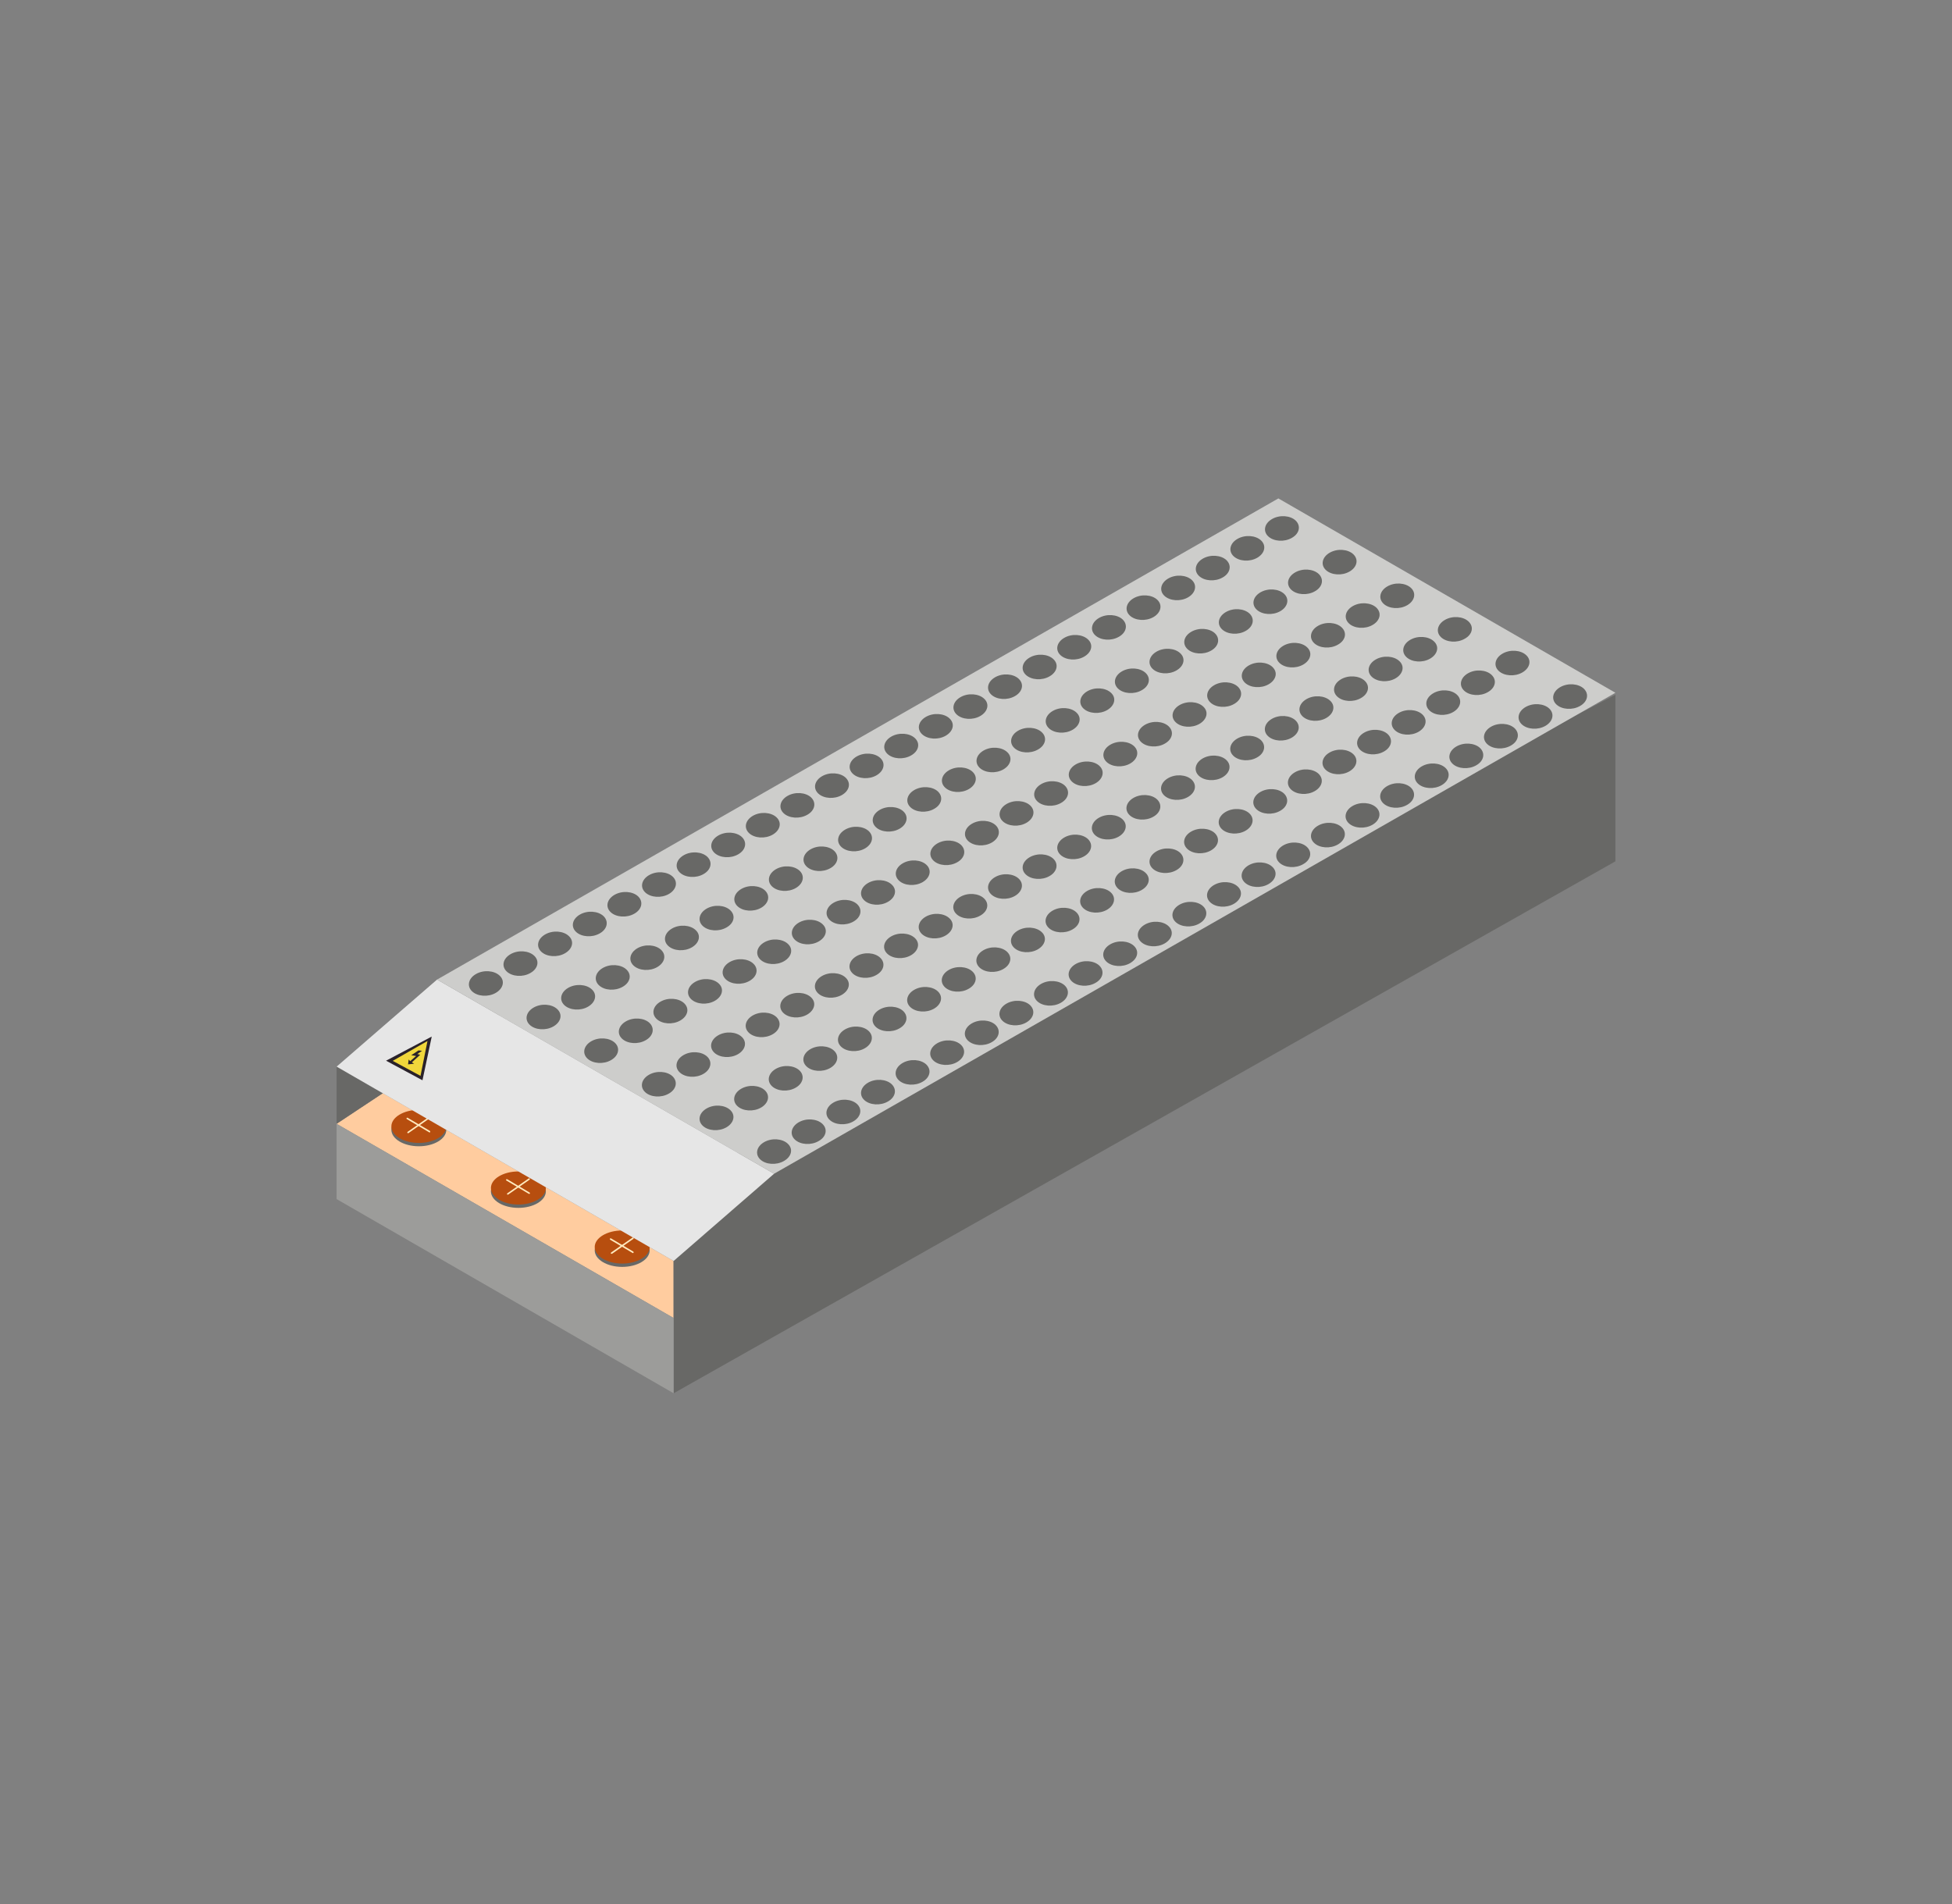 <?xml version="1.0" encoding="utf-8"?>
<!-- Generator: Adobe Illustrator 28.1.0, SVG Export Plug-In . SVG Version: 6.00 Build 0)  -->
<svg version="1.1" id="Layer_1" xmlns="http://www.w3.org/2000/svg" xmlns:xlink="http://www.w3.org/1999/xlink" x="0px" y="0px"
	 viewBox="0 0 1286.3 1255" style="enable-background:new 0 0 1286.3 1255;" xml:space="preserve">
<rect x="0" y="0" width="1286.3" height="1255" fill="#808080" stroke="none"/>
<style type="text/css">
	.st0{fill:#FFCC9F;}
	.st1{fill:#686866;}
	.st2{fill:#CDCDCB;}
	.st3{fill:#B74E0F;}
	.st4{fill:#FFEABF;}
	.st5{fill:#9C9C9A;}
	.st6{fill:#E6E6E6;}
	.st7{fill:#2A222A;}
	.st8{fill:#F1D73B;}
</style>
<g>
	<g>
		<polygon class="st0" points="221.8,740.7 252.2,720.5 443.9,831.1 443.9,868.7 		"/>
	</g>
	<g>
		<polygon class="st1" points="221.8,703 221.8,740.7 842.4,329.9 288,645.6 		"/>
	</g>
	<g>
		<polygon class="st1" points="1064.5,457.9 443.8,781.8 443.9,918.3 1064.5,567.7 		"/>
	</g>
	<g>
		<polygon class="st2" points="842.4,328.5 288,645.6 510.1,773.6 1064.5,456.6 		"/>
	</g>
	<g>
		<ellipse class="st1" cx="276" cy="744.6" rx="18.1" ry="10.9"/>
	</g>
	<g>
		<ellipse class="st3" cx="276" cy="742.4" rx="18.1" ry="10.9"/>
	</g>
	<g>
		<path class="st4" d="M268.9,746.9c-0.2,0-0.3-0.1-0.4-0.2c-0.2-0.2-0.1-0.5,0.1-0.7l14-9.8c0.2-0.2,0.5-0.1,0.7,0.1
			c0.2,0.2,0.1,0.5-0.1,0.7l-14,9.8C269.1,746.9,269,746.9,268.9,746.9z"/>
	</g>
	<g>
		<path class="st4" d="M283.1,746.4c-0.1,0-0.2,0-0.3-0.1l-14.7-8.7c-0.2-0.1-0.3-0.4-0.2-0.7c0.1-0.2,0.4-0.3,0.7-0.2l14.7,8.7
			c0.2,0.1,0.3,0.4,0.2,0.7C283.4,746.3,283.2,746.4,283.1,746.4z"/>
	</g>
	<g>
		<ellipse class="st1" cx="341.6" cy="785.2" rx="18.1" ry="10.9"/>
	</g>
	<g>
		<ellipse class="st3" cx="341.6" cy="783" rx="18.1" ry="10.9"/>
	</g>
	<g>
		<path class="st4" d="M334.6,787.4c-0.2,0-0.3-0.1-0.4-0.2c-0.2-0.2-0.1-0.5,0.1-0.7l14.1-9.8c0.2-0.2,0.5-0.1,0.7,0.1
			s0.1,0.5-0.1,0.7l-14.1,9.8C334.8,787.4,334.7,787.4,334.6,787.4z"/>
	</g>
	<g>
		<path class="st4" d="M348.7,786.9c-0.1,0-0.2,0-0.3-0.1l-14.7-8.7c-0.2-0.1-0.3-0.4-0.2-0.7c0.1-0.2,0.4-0.3,0.7-0.2L349,786
			c0.2,0.1,0.3,0.4,0.2,0.7C349.1,786.8,348.9,786.9,348.7,786.9z"/>
	</g>
	<g>
		<ellipse class="st1" cx="410" cy="824.1" rx="18.1" ry="10.9"/>
	</g>
	<g>
		<ellipse class="st3" cx="410" cy="821.9" rx="18.1" ry="10.9"/>
	</g>
	<g>
		<path class="st4" d="M403,826.4c-0.2,0-0.3-0.1-0.4-0.2c-0.2-0.2-0.1-0.5,0.1-0.7l14.1-9.8c0.2-0.2,0.5-0.1,0.7,0.1
			s0.1,0.5-0.1,0.7l-14,9.8C403.2,826.3,403.1,826.4,403,826.4z"/>
	</g>
	<g>
		<path class="st4" d="M417.1,825.9c-0.1,0-0.2,0-0.3-0.1l-14.7-8.7c-0.2-0.1-0.3-0.4-0.2-0.7c0.1-0.2,0.4-0.3,0.7-0.2l14.7,8.7
			c0.2,0.1,0.3,0.4,0.2,0.7C417.5,825.8,417.3,825.9,417.1,825.9z"/>
	</g>
	<g>
		<polygon class="st5" points="443.9,918.3 443.9,868.7 221.8,740.7 221.8,790.3 		"/>
	</g>
	<g>
		<g>
			<path class="st1" d="M851.3,354.5c-5,2.9-12,2.4-15.6-1c-3.6-3.4-2.5-8.5,2.5-11.4c5-2.9,12-2.4,15.6,1
				C857.4,346.6,856.3,351.7,851.3,354.5z"/>
			<path class="st1" d="M828.5,367.6c-5,2.9-12,2.4-15.6-1c-3.6-3.4-2.5-8.5,2.5-11.4c5-2.9,12-2.4,15.6,1
				C834.6,359.6,833.5,364.7,828.5,367.6z"/>
			<path class="st1" d="M805.7,380.6c-5,2.9-12,2.4-15.6-1c-3.6-3.4-2.5-8.5,2.5-11.4c5-2.9,12-2.4,15.6,1
				C811.8,372.7,810.7,377.8,805.7,380.6z"/>
			<path class="st1" d="M782.9,393.7c-5,2.9-12,2.4-15.6-1c-3.6-3.4-2.5-8.5,2.5-11.4c5-2.9,12-2.4,15.6,1
				C789,385.7,787.9,390.8,782.9,393.7z"/>
			<path class="st1" d="M760.1,406.7c-5,2.9-12,2.4-15.6-1c-3.6-3.4-2.5-8.5,2.5-11.4c5-2.9,12-2.4,15.6,1
				C766.2,398.7,765.1,403.8,760.1,406.7z"/>
			<path class="st1" d="M737.3,419.7c-5,2.9-12,2.4-15.6-1c-3.6-3.4-2.5-8.5,2.5-11.4c5-2.9,12-2.4,15.6,1
				C743.4,411.8,742.3,416.9,737.3,419.7z"/>
			<path class="st1" d="M714.4,432.8c-5,2.9-12,2.4-15.6-1c-3.6-3.4-2.5-8.5,2.5-11.4c5-2.9,12-2.4,15.6,1
				C720.6,424.8,719.5,429.9,714.4,432.8z"/>
			<path class="st1" d="M691.6,445.8c-5,2.9-12,2.4-15.6-1c-3.6-3.4-2.5-8.5,2.5-11.4c5-2.9,12-2.4,15.6,1
				C697.8,437.8,696.7,442.9,691.6,445.8z"/>
			<path class="st1" d="M668.8,458.8c-5,2.9-12,2.4-15.6-1c-3.6-3.4-2.5-8.5,2.5-11.4c5-2.9,12-2.4,15.6,1
				C675,450.9,673.8,456,668.8,458.8z"/>
			<path class="st1" d="M646,471.9c-5,2.9-12,2.4-15.6-1c-3.6-3.4-2.5-8.5,2.5-11.4c5-2.9,12-2.4,15.6,1
				C652.2,463.9,651,469,646,471.9z"/>
			<path class="st1" d="M623.2,484.9c-5,2.9-12,2.4-15.6-1c-3.6-3.4-2.5-8.5,2.5-11.4c5-2.9,12-2.4,15.6,1
				C629.4,477,628.2,482,623.2,484.9z"/>
			<path class="st1" d="M600.4,497.9c-5,2.9-12,2.4-15.6-1c-3.6-3.4-2.5-8.5,2.5-11.4c5-2.9,12-2.4,15.6,1
				C606.6,490,605.4,495.1,600.4,497.9z"/>
			<path class="st1" d="M577.6,511c-5,2.9-12,2.4-15.6-1c-3.6-3.4-2.5-8.5,2.5-11.4c5-2.9,12-2.4,15.6,1
				C583.7,503,582.6,508.1,577.6,511z"/>
			<path class="st1" d="M554.8,524c-5,2.9-12,2.4-15.6-1c-3.6-3.4-2.5-8.5,2.5-11.4c5-2.9,12-2.4,15.6,1
				C560.9,516.1,559.8,521.1,554.8,524z"/>
			<path class="st1" d="M532,537c-5,2.9-12,2.4-15.6-1c-3.6-3.4-2.5-8.5,2.5-11.4c5-2.9,12-2.4,15.6,1
				C538.1,529.1,537,534.2,532,537z"/>
			<path class="st1" d="M509.2,550.1c-5,2.9-12,2.4-15.6-1c-3.6-3.4-2.5-8.5,2.5-11.4c5-2.9,12-2.4,15.6,1
				C515.3,542.1,514.2,547.2,509.2,550.1z"/>
			<path class="st1" d="M486.4,563.1c-5,2.9-12,2.4-15.6-1c-3.6-3.4-2.5-8.5,2.5-11.4c5-2.9,12-2.4,15.6,1
				C492.5,555.2,491.4,560.3,486.4,563.1z"/>
			<path class="st1" d="M463.6,576.1c-5,2.9-12,2.4-15.6-1c-3.6-3.4-2.5-8.5,2.5-11.4c5-2.9,12-2.4,15.6,1
				C469.7,568.2,468.6,573.3,463.6,576.1z"/>
			<path class="st1" d="M440.8,589.2c-5,2.9-12,2.4-15.6-1c-3.6-3.4-2.5-8.5,2.5-11.4c5-2.9,12-2.4,15.6,1
				C446.9,581.2,445.8,586.3,440.8,589.2z"/>
			<path class="st1" d="M418,602.2c-5,2.9-12,2.4-15.6-1c-3.6-3.4-2.5-8.5,2.5-11.4c5-2.9,12-2.4,15.6,1
				C424.1,594.3,423,599.4,418,602.2z"/>
			<path class="st1" d="M395.2,615.2c-5,2.9-12,2.4-15.6-1c-3.6-3.4-2.5-8.5,2.5-11.4c5-2.9,12-2.4,15.6,1
				C401.3,607.3,400.2,612.4,395.2,615.2z"/>
			<path class="st1" d="M372.3,628.3c-5,2.9-12,2.4-15.6-1c-3.6-3.4-2.5-8.5,2.5-11.4c5-2.9,12-2.4,15.6,1
				C378.5,620.3,377.4,625.4,372.3,628.3z"/>
			<path class="st1" d="M349.5,641.3c-5,2.9-12,2.4-15.6-1c-3.6-3.4-2.5-8.5,2.5-11.4c5-2.9,12-2.4,15.6,1
				C355.7,633.4,354.5,638.5,349.5,641.3z"/>
			<path class="st1" d="M326.7,654.4c-5,2.9-12,2.4-15.6-1c-3.6-3.4-2.5-8.5,2.5-11.4c5-2.9,12-2.4,15.6,1
				C332.9,646.4,331.7,651.5,326.7,654.4z"/>
		</g>
		<g>
			<path class="st1" d="M889.3,376.7c-5,2.9-12,2.4-15.6-1c-3.6-3.4-2.5-8.5,2.5-11.4c5-2.9,12-2.4,15.6,1
				C895.4,368.8,894.3,373.8,889.3,376.7z"/>
			<path class="st1" d="M866.5,389.7c-5,2.9-12,2.4-15.6-1c-3.6-3.4-2.5-8.5,2.5-11.4c5-2.9,12-2.4,15.6,1
				C872.6,381.8,871.5,386.9,866.5,389.7z"/>
			<path class="st1" d="M843.7,402.8c-5,2.9-12,2.4-15.6-1c-3.6-3.4-2.5-8.5,2.5-11.4c5-2.9,12-2.4,15.6,1
				C849.8,394.8,848.7,399.9,843.7,402.8z"/>
			<path class="st1" d="M820.9,415.8c-5,2.9-12,2.4-15.6-1c-3.6-3.4-2.5-8.5,2.5-11.4c5-2.9,12-2.4,15.6,1
				C827,407.9,825.9,413,820.9,415.8z"/>
			<path class="st1" d="M798.1,428.8c-5,2.9-12,2.4-15.6-1c-3.6-3.4-2.5-8.5,2.5-11.4c5-2.9,12-2.4,15.6,1
				C804.2,420.9,803.1,426,798.1,428.8z"/>
			<path class="st1" d="M775.2,441.9c-5,2.9-12,2.4-15.6-1c-3.6-3.4-2.5-8.5,2.5-11.4c5-2.9,12-2.4,15.6,1
				C781.4,433.9,780.3,439,775.2,441.9z"/>
			<path class="st1" d="M752.4,454.9c-5,2.9-12,2.4-15.6-1c-3.6-3.4-2.5-8.5,2.5-11.4c5-2.9,12-2.4,15.6,1
				C758.6,447,757.4,452.1,752.4,454.9z"/>
			<path class="st1" d="M729.6,468c-5,2.9-12,2.4-15.6-1c-3.6-3.4-2.5-8.5,2.5-11.4c5-2.9,12-2.4,15.6,1
				C735.8,460,734.6,465.1,729.6,468z"/>
			<path class="st1" d="M706.8,481c-5,2.9-12,2.4-15.6-1c-3.6-3.4-2.5-8.5,2.5-11.4c5-2.9,12-2.4,15.6,1
				C713,473,711.8,478.1,706.8,481z"/>
			<path class="st1" d="M684,494c-5,2.9-12,2.4-15.6-1c-3.6-3.4-2.5-8.5,2.5-11.4c5-2.9,12-2.4,15.6,1
				C690.2,486.1,689,491.2,684,494z"/>
			<path class="st1" d="M661.2,507.1c-5,2.9-12,2.4-15.6-1c-3.6-3.4-2.5-8.5,2.5-11.4c5-2.9,12-2.4,15.6,1
				C667.4,499.1,666.2,504.2,661.2,507.1z"/>
			<path class="st1" d="M638.4,520.1c-5,2.9-12,2.4-15.6-1c-3.6-3.4-2.5-8.5,2.5-11.4c5-2.9,12-2.4,15.6,1
				C644.5,512.1,643.4,517.2,638.4,520.1z"/>
			<path class="st1" d="M615.6,533.1c-5,2.9-12,2.4-15.6-1c-3.6-3.4-2.5-8.5,2.5-11.4c5-2.9,12-2.4,15.6,1
				C621.7,525.2,620.6,530.3,615.6,533.1z"/>
			<path class="st1" d="M592.8,546.2c-5,2.9-12,2.4-15.6-1c-3.6-3.4-2.5-8.5,2.5-11.4c5-2.9,12-2.4,15.6,1
				C598.9,538.2,597.8,543.3,592.8,546.2z"/>
			<path class="st1" d="M570,559.2c-5,2.9-12,2.4-15.6-1c-3.6-3.4-2.5-8.5,2.5-11.4c5-2.9,12-2.4,15.6,1
				C576.1,551.3,575,556.3,570,559.2z"/>
			<path class="st1" d="M547.2,572.2c-5,2.9-12,2.4-15.6-1c-3.6-3.4-2.5-8.5,2.5-11.4c5-2.9,12-2.4,15.6,1
				C553.3,564.3,552.2,569.4,547.2,572.2z"/>
			<path class="st1" d="M524.4,585.3c-5,2.9-12,2.4-15.6-1c-3.6-3.4-2.5-8.5,2.5-11.4c5-2.9,12-2.4,15.6,1
				C530.5,577.3,529.4,582.4,524.4,585.3z"/>
			<path class="st1" d="M501.6,598.3c-5,2.9-12,2.4-15.6-1c-3.6-3.4-2.5-8.5,2.5-11.4c5-2.9,12-2.4,15.6,1
				C507.7,590.4,506.6,595.4,501.6,598.3z"/>
			<path class="st1" d="M478.7,611.3c-5,2.9-12,2.4-15.6-1c-3.6-3.4-2.5-8.5,2.5-11.4c5-2.9,12-2.4,15.6,1
				C484.9,603.4,483.8,608.5,478.7,611.3z"/>
			<path class="st1" d="M455.9,624.4c-5,2.9-12,2.4-15.6-1s-2.5-8.5,2.5-11.4c5-2.9,12-2.4,15.6,1
				C462.1,616.4,460.9,621.5,455.9,624.4z"/>
			<path class="st1" d="M433.1,637.4c-5,2.9-12,2.4-15.6-1c-3.6-3.4-2.5-8.5,2.5-11.4c5-2.9,12-2.4,15.6,1
				C439.3,629.5,438.1,634.5,433.1,637.4z"/>
			<path class="st1" d="M410.3,650.4c-5,2.9-12,2.4-15.6-1c-3.6-3.4-2.5-8.5,2.5-11.4c5-2.9,12-2.4,15.6,1
				C416.5,642.5,415.3,647.6,410.3,650.4z"/>
			<path class="st1" d="M387.5,663.5c-5,2.9-12,2.4-15.6-1c-3.6-3.4-2.5-8.5,2.5-11.4c5-2.9,12-2.4,15.6,1
				C393.7,655.5,392.5,660.6,387.5,663.5z"/>
			<path class="st1" d="M364.7,676.5c-5,2.9-12,2.4-15.6-1c-3.6-3.4-2.5-8.5,2.5-11.4c5-2.9,12-2.4,15.6,1
				C370.9,668.6,369.7,673.6,364.7,676.5z"/>
		</g>
		<g>
			<path class="st1" d="M927.3,398.9c-5,2.9-12,2.4-15.6-1c-3.6-3.4-2.5-8.5,2.5-11.4c5-2.9,12-2.4,15.6,1
				C933.4,390.9,932.3,396,927.3,398.9z"/>
			<path class="st1" d="M904.5,411.9c-5,2.9-12,2.4-15.6-1c-3.6-3.4-2.5-8.5,2.5-11.4c5-2.9,12-2.4,15.6,1
				C910.6,404,909.5,409,904.5,411.9z"/>
			<path class="st1" d="M881.6,424.9c-5,2.9-12,2.4-15.6-1c-3.6-3.4-2.5-8.5,2.5-11.4c5-2.9,12-2.4,15.6,1
				C887.8,417,886.7,422.1,881.6,424.9z"/>
			<path class="st1" d="M858.8,438c-5,2.9-12,2.4-15.6-1c-3.6-3.4-2.5-8.5,2.5-11.4c5-2.9,12-2.4,15.6,1
				C865,430,863.8,435.1,858.8,438z"/>
			<path class="st1" d="M836,451c-5,2.9-12,2.4-15.6-1c-3.6-3.4-2.5-8.5,2.5-11.4c5-2.9,12-2.4,15.6,1
				C842.2,443.1,841,448.1,836,451z"/>
			<path class="st1" d="M813.2,464c-5,2.9-12,2.4-15.6-1c-3.6-3.4-2.5-8.5,2.5-11.4c5-2.9,12-2.4,15.6,1
				C819.4,456.1,818.2,461.2,813.2,464z"/>
			<path class="st1" d="M790.4,477.1c-5,2.9-12,2.4-15.6-1c-3.6-3.4-2.5-8.5,2.5-11.4c5-2.9,12-2.4,15.6,1
				C796.6,469.1,795.4,474.2,790.4,477.1z"/>
			<path class="st1" d="M767.6,490.1c-5,2.9-12,2.4-15.6-1c-3.6-3.4-2.5-8.5,2.5-11.4c5-2.9,12-2.4,15.6,1
				C773.8,482.2,772.6,487.3,767.6,490.1z"/>
			<path class="st1" d="M744.8,503.2c-5,2.9-12,2.4-15.6-1c-3.6-3.4-2.5-8.5,2.5-11.4c5-2.9,12-2.4,15.6,1
				C750.9,495.2,749.8,500.3,744.8,503.2z"/>
			<path class="st1" d="M722,516.2c-5,2.9-12,2.4-15.6-1c-3.6-3.4-2.5-8.5,2.5-11.4c5-2.9,12-2.4,15.6,1
				C728.1,508.2,727,513.3,722,516.2z"/>
			<path class="st1" d="M699.2,529.2c-5,2.9-12,2.4-15.6-1c-3.6-3.4-2.5-8.5,2.5-11.4c5-2.9,12-2.4,15.6,1
				C705.3,521.3,704.2,526.4,699.2,529.2z"/>
			<path class="st1" d="M676.4,542.3c-5,2.9-12,2.4-15.6-1c-3.6-3.4-2.5-8.5,2.5-11.4c5-2.9,12-2.4,15.6,1
				C682.5,534.3,681.4,539.4,676.4,542.3z"/>
			<path class="st1" d="M653.6,555.3c-5,2.9-12,2.4-15.6-1c-3.6-3.4-2.5-8.5,2.5-11.4c5-2.9,12-2.4,15.6,1
				C659.7,547.3,658.6,552.4,653.6,555.3z"/>
			<path class="st1" d="M630.8,568.3c-5,2.9-12,2.4-15.6-1s-2.5-8.5,2.5-11.4c5-2.9,12-2.4,15.6,1
				C636.9,560.4,635.8,565.5,630.8,568.3z"/>
			<path class="st1" d="M608,581.4c-5,2.9-12,2.4-15.6-1c-3.6-3.4-2.5-8.5,2.5-11.4c5-2.9,12-2.4,15.6,1
				C614.1,573.4,613,578.5,608,581.4z"/>
			<path class="st1" d="M585.1,594.4c-5,2.9-12,2.4-15.6-1c-3.6-3.4-2.5-8.5,2.5-11.4c5-2.9,12-2.4,15.6,1
				C591.3,586.4,590.2,591.5,585.1,594.4z"/>
			<path class="st1" d="M562.4,607.4c-5,2.9-12,2.4-15.6-1c-3.6-3.4-2.5-8.5,2.5-11.4c5-2.9,12-2.4,15.6,1
				C568.5,599.5,567.4,604.6,562.4,607.4z"/>
			<path class="st1" d="M539.5,620.5c-5,2.9-12,2.4-15.6-1c-3.6-3.4-2.5-8.5,2.5-11.4c5-2.9,12-2.4,15.6,1
				C545.7,612.5,544.6,617.6,539.5,620.5z"/>
			<path class="st1" d="M516.7,633.5c-5,2.9-12,2.4-15.6-1c-3.6-3.4-2.5-8.5,2.5-11.4c5-2.9,12-2.4,15.6,1
				C522.9,625.5,521.7,630.6,516.7,633.5z"/>
			<path class="st1" d="M493.9,646.5c-5,2.9-12,2.4-15.6-1c-3.6-3.4-2.5-8.5,2.5-11.4c5-2.9,12-2.4,15.6,1
				C500.1,638.6,498.9,643.7,493.9,646.5z"/>
			<path class="st1" d="M471.1,659.6c-5,2.9-12,2.4-15.6-1c-3.6-3.4-2.5-8.5,2.5-11.4c5-2.9,12-2.4,15.6,1
				C477.3,651.6,476.1,656.7,471.1,659.6z"/>
			<path class="st1" d="M448.3,672.6c-5,2.9-12,2.4-15.6-1c-3.6-3.4-2.5-8.5,2.5-11.4c5-2.9,12-2.4,15.6,1
				C454.5,664.7,453.3,669.7,448.3,672.6z"/>
			<path class="st1" d="M425.5,685.6c-5,2.9-12,2.4-15.6-1c-3.6-3.4-2.5-8.5,2.5-11.4c5-2.9,12-2.4,15.6,1
				C431.6,677.7,430.5,682.8,425.5,685.6z"/>
			<path class="st1" d="M402.7,698.7c-5,2.9-12,2.4-15.6-1c-3.6-3.4-2.5-8.5,2.5-11.4c5-2.9,12-2.4,15.6,1
				C408.8,690.7,407.7,695.8,402.7,698.7z"/>
		</g>
		<g>
			<path class="st1" d="M965.2,421c-5,2.9-12,2.4-15.6-1c-3.6-3.4-2.5-8.5,2.5-11.4c5-2.9,12-2.4,15.6,1
				C971.4,413.1,970.3,418.2,965.2,421z"/>
			<path class="st1" d="M942.4,434.1c-5,2.9-12,2.4-15.6-1c-3.6-3.4-2.5-8.5,2.5-11.4c5-2.9,12-2.4,15.6,1
				C948.6,426.1,947.4,431.2,942.4,434.1z"/>
			<path class="st1" d="M919.6,447.1c-5,2.9-12,2.4-15.6-1c-3.6-3.4-2.5-8.5,2.5-11.4c5-2.9,12-2.4,15.6,1
				C925.8,439.1,924.6,444.2,919.6,447.1z"/>
			<path class="st1" d="M896.8,460.1c-5,2.9-12,2.4-15.6-1c-3.6-3.4-2.5-8.5,2.5-11.4c5-2.9,12-2.4,15.6,1
				C903,452.2,901.8,457.3,896.8,460.1z"/>
			<path class="st1" d="M874,473.2c-5,2.9-12,2.4-15.6-1c-3.6-3.4-2.5-8.5,2.5-11.4c5-2.9,12-2.4,15.6,1
				C880.2,465.2,879,470.3,874,473.2z"/>
			<path class="st1" d="M851.2,486.2c-5,2.9-12,2.4-15.6-1c-3.6-3.4-2.5-8.5,2.5-11.4c5-2.9,12-2.4,15.6,1
				C857.3,478.3,856.2,483.3,851.2,486.2z"/>
			<path class="st1" d="M828.4,499.2c-5,2.9-12,2.4-15.6-1c-3.6-3.4-2.5-8.5,2.5-11.4c5-2.9,12-2.4,15.6,1
				C834.5,491.3,833.4,496.4,828.4,499.2z"/>
			<path class="st1" d="M805.6,512.3c-5,2.9-12,2.4-15.6-1c-3.6-3.4-2.5-8.5,2.5-11.4c5-2.9,12-2.4,15.6,1
				C811.7,504.3,810.6,509.4,805.6,512.3z"/>
			<path class="st1" d="M782.8,525.3c-5,2.9-12,2.4-15.6-1c-3.6-3.4-2.5-8.5,2.5-11.4c5-2.9,12-2.4,15.6,1
				C788.9,517.4,787.8,522.4,782.8,525.3z"/>
			<path class="st1" d="M760,538.3c-5,2.9-12,2.4-15.6-1c-3.6-3.4-2.5-8.5,2.5-11.4c5-2.9,12-2.4,15.6,1
				C766.1,530.4,765,535.5,760,538.3z"/>
			<path class="st1" d="M737.2,551.4c-5,2.9-12,2.4-15.6-1c-3.6-3.4-2.5-8.5,2.5-11.4c5-2.9,12-2.4,15.6,1
				C743.3,543.4,742.2,548.5,737.2,551.4z"/>
			<path class="st1" d="M714.4,564.4c-5,2.9-12,2.4-15.6-1c-3.6-3.4-2.5-8.5,2.5-11.4c5-2.9,12-2.4,15.6,1
				C720.5,556.5,719.4,561.5,714.4,564.4z"/>
			<path class="st1" d="M691.6,577.4c-5,2.9-12,2.4-15.6-1c-3.6-3.4-2.5-8.5,2.5-11.4s12-2.4,15.6,1S696.6,574.6,691.6,577.4z"/>
			<path class="st1" d="M668.8,590.5c-5,2.9-12,2.4-15.6-1c-3.6-3.4-2.5-8.5,2.5-11.4c5-2.9,12-2.4,15.6,1
				C674.9,582.5,673.8,587.6,668.8,590.5z"/>
			<path class="st1" d="M645.9,603.5c-5,2.9-12,2.4-15.6-1c-3.6-3.4-2.5-8.5,2.5-11.4c5-2.9,12-2.4,15.6,1
				C652.1,595.6,651,600.7,645.9,603.5z"/>
			<path class="st1" d="M623.1,616.6c-5,2.9-12,2.4-15.6-1c-3.6-3.4-2.5-8.5,2.5-11.4c5-2.9,12-2.4,15.6,1
				C629.3,608.6,628.1,613.7,623.1,616.6z"/>
			<path class="st1" d="M600.3,629.6c-5,2.9-12,2.4-15.6-1c-3.6-3.4-2.5-8.5,2.5-11.4c5-2.9,12-2.4,15.6,1
				C606.5,621.6,605.3,626.7,600.3,629.6z"/>
			<path class="st1" d="M577.5,642.6c-5,2.9-12,2.4-15.6-1c-3.6-3.4-2.5-8.5,2.5-11.4c5-2.9,12-2.4,15.6,1
				C583.7,634.7,582.5,639.8,577.5,642.6z"/>
			<path class="st1" d="M554.7,655.7c-5,2.9-12,2.4-15.6-1c-3.6-3.4-2.5-8.5,2.5-11.4c5-2.9,12-2.4,15.6,1
				C560.9,647.7,559.7,652.8,554.7,655.7z"/>
			<path class="st1" d="M531.9,668.7c-5,2.9-12,2.4-15.6-1c-3.6-3.4-2.5-8.5,2.5-11.4c5-2.9,12-2.4,15.6,1
				C538.1,660.7,536.9,665.8,531.9,668.7z"/>
			<path class="st1" d="M509.1,681.7c-5,2.9-12,2.4-15.6-1c-3.6-3.4-2.5-8.5,2.5-11.4c5-2.9,12-2.4,15.6,1
				C515.2,673.8,514.1,678.9,509.1,681.7z"/>
			<path class="st1" d="M486.3,694.8c-5,2.9-12,2.4-15.6-1c-3.6-3.4-2.5-8.5,2.5-11.4c5-2.9,12-2.4,15.6,1
				C492.4,686.8,491.3,691.9,486.3,694.8z"/>
			<path class="st1" d="M463.5,707.8c-5,2.9-12,2.4-15.6-1c-3.6-3.4-2.5-8.5,2.5-11.4c5-2.9,12-2.4,15.6,1S468.5,704.9,463.5,707.8z
				"/>
			<path class="st1" d="M440.7,720.8c-5,2.9-12,2.4-15.6-1c-3.6-3.4-2.5-8.5,2.5-11.4c5-2.9,12-2.4,15.6,1
				C446.8,712.9,445.7,718,440.7,720.8z"/>
		</g>
		<g>
			<path class="st1" d="M1003.2,443.2c-5,2.9-12,2.4-15.6-1c-3.6-3.4-2.5-8.5,2.5-11.4c5-2.9,12-2.4,15.6,1
				C1009.4,435.2,1008.2,440.3,1003.2,443.2z"/>
			<path class="st1" d="M980.4,456.2c-5,2.9-12,2.4-15.6-1c-3.6-3.4-2.5-8.5,2.5-11.4c5-2.9,12-2.4,15.6,1
				C986.6,448.3,985.4,453.4,980.4,456.2z"/>
			<path class="st1" d="M957.6,469.3c-5,2.9-12,2.4-15.6-1c-3.6-3.4-2.5-8.5,2.5-11.4c5-2.9,12-2.4,15.6,1
				C963.7,461.3,962.6,466.4,957.6,469.3z"/>
			<path class="st1" d="M934.8,482.3c-5,2.9-12,2.4-15.6-1c-3.6-3.4-2.5-8.5,2.5-11.4c5-2.9,12-2.4,15.6,1
				C940.9,474.3,939.8,479.4,934.8,482.3z"/>
			<path class="st1" d="M912,495.3c-5,2.9-12,2.4-15.6-1c-3.6-3.4-2.5-8.5,2.5-11.4c5-2.9,12-2.4,15.6,1
				C918.1,487.4,917,492.5,912,495.3z"/>
			<path class="st1" d="M889.2,508.4c-5,2.9-12,2.4-15.6-1c-3.6-3.4-2.5-8.5,2.5-11.4c5-2.9,12-2.4,15.6,1
				C895.3,500.4,894.2,505.5,889.2,508.4z"/>
			<path class="st1" d="M866.4,521.4c-5,2.9-12,2.4-15.6-1c-3.6-3.4-2.5-8.5,2.5-11.4c5-2.9,12-2.4,15.6,1
				C872.5,513.5,871.4,518.5,866.4,521.4z"/>
			<path class="st1" d="M843.6,534.4c-5,2.9-12,2.4-15.6-1c-3.6-3.4-2.5-8.5,2.5-11.4c5-2.9,12-2.4,15.6,1
				C849.7,526.5,848.6,531.6,843.6,534.4z"/>
			<path class="st1" d="M820.8,547.5c-5,2.9-12,2.4-15.6-1c-3.6-3.4-2.5-8.5,2.5-11.4c5-2.9,12-2.4,15.6,1
				C826.9,539.5,825.8,544.6,820.8,547.5z"/>
			<path class="st1" d="M798,560.5c-5,2.9-12,2.4-15.6-1c-3.6-3.4-2.5-8.5,2.5-11.4c5-2.9,12-2.4,15.6,1
				C804.1,552.6,803,557.6,798,560.5z"/>
			<path class="st1" d="M775.2,573.5c-5,2.9-12,2.4-15.6-1c-3.6-3.4-2.5-8.5,2.5-11.4c5-2.9,12-2.4,15.6,1
				C781.3,565.6,780.2,570.7,775.2,573.5z"/>
			<path class="st1" d="M752.3,586.6c-5,2.9-12,2.4-15.6-1c-3.6-3.4-2.5-8.5,2.5-11.4s12-2.4,15.6,1
				C758.5,578.6,757.4,583.7,752.3,586.6z"/>
			<path class="st1" d="M729.5,599.6c-5,2.9-12,2.4-15.6-1c-3.6-3.4-2.5-8.5,2.5-11.4s12-2.4,15.6,1S734.5,596.7,729.5,599.6z"/>
			<path class="st1" d="M706.7,612.6c-5,2.9-12,2.4-15.6-1c-3.6-3.4-2.5-8.5,2.5-11.4c5-2.9,12-2.4,15.6,1
				C712.9,604.7,711.7,609.8,706.7,612.6z"/>
			<path class="st1" d="M683.9,625.7c-5,2.9-12,2.4-15.6-1c-3.6-3.4-2.5-8.5,2.5-11.4c5-2.9,12-2.4,15.6,1
				C690.1,617.7,688.9,622.8,683.9,625.7z"/>
			<path class="st1" d="M661.1,638.7c-5,2.9-12,2.4-15.6-1c-3.6-3.4-2.5-8.5,2.5-11.4c5-2.9,12-2.4,15.6,1
				C667.3,630.8,666.1,635.9,661.1,638.7z"/>
			<path class="st1" d="M638.3,651.7c-5,2.9-12,2.4-15.6-1s-2.5-8.5,2.5-11.4c5-2.9,12-2.4,15.6,1
				C644.5,643.8,643.3,648.9,638.3,651.7z"/>
			<path class="st1" d="M615.5,664.8c-5,2.9-12,2.4-15.6-1c-3.6-3.4-2.5-8.5,2.5-11.4c5-2.9,12-2.4,15.6,1
				C621.6,656.8,620.5,661.9,615.5,664.8z"/>
			<path class="st1" d="M592.7,677.8c-5,2.9-12,2.4-15.6-1c-3.6-3.4-2.5-8.5,2.5-11.4c5-2.9,12-2.4,15.6,1
				C598.8,669.9,597.7,675,592.7,677.8z"/>
			<path class="st1" d="M569.9,690.9c-5,2.9-12,2.4-15.6-1c-3.6-3.4-2.5-8.5,2.5-11.4c5-2.9,12-2.4,15.6,1
				C576,682.9,574.9,688,569.9,690.9z"/>
			<path class="st1" d="M547.1,703.9c-5,2.9-12,2.4-15.6-1c-3.6-3.4-2.5-8.5,2.5-11.4c5-2.9,12-2.4,15.6,1
				C553.2,695.9,552.1,701,547.1,703.9z"/>
			<path class="st1" d="M524.3,716.9c-5,2.9-12,2.4-15.6-1c-3.6-3.4-2.5-8.5,2.5-11.4c5-2.9,12-2.4,15.6,1S529.3,714.1,524.3,716.9z
				"/>
			<path class="st1" d="M501.5,730c-5,2.9-12,2.4-15.6-1c-3.6-3.4-2.5-8.5,2.5-11.4c5-2.9,12-2.4,15.6,1
				C507.6,722,506.5,727.1,501.5,730z"/>
			<path class="st1" d="M478.7,743c-5,2.9-12,2.4-15.6-1c-3.6-3.4-2.5-8.5,2.5-11.4c5-2.9,12-2.4,15.6,1
				C484.8,735,483.7,740.1,478.7,743z"/>
		</g>
		<g>
			<path class="st1" d="M1041.2,465.3c-5,2.9-12,2.4-15.6-1c-3.6-3.4-2.5-8.5,2.5-11.4c5-2.9,12-2.4,15.6,1
				C1047.3,457.4,1046.2,462.5,1041.2,465.3z"/>
			<path class="st1" d="M1018.4,478.4c-5,2.9-12,2.4-15.6-1c-3.6-3.4-2.5-8.5,2.5-11.4c5-2.9,12-2.4,15.6,1
				C1024.5,470.4,1023.4,475.5,1018.4,478.4z"/>
			<path class="st1" d="M995.6,491.4c-5,2.9-12,2.4-15.6-1c-3.6-3.4-2.5-8.5,2.5-11.4c5-2.9,12-2.4,15.6,1
				C1001.7,483.5,1000.6,488.6,995.6,491.4z"/>
			<path class="st1" d="M972.8,504.4c-5,2.9-12,2.4-15.6-1c-3.6-3.4-2.5-8.5,2.5-11.4c5-2.9,12-2.4,15.6,1
				C978.9,496.5,977.8,501.6,972.8,504.4z"/>
			<path class="st1" d="M950,517.5c-5,2.9-12,2.4-15.6-1c-3.6-3.4-2.5-8.5,2.5-11.4c5-2.9,12-2.4,15.6,1
				C956.1,509.5,955,514.6,950,517.5z"/>
			<path class="st1" d="M927.2,530.5c-5,2.9-12,2.4-15.6-1c-3.6-3.4-2.5-8.5,2.5-11.4c5-2.9,12-2.4,15.6,1
				C933.3,522.6,932.2,527.7,927.2,530.5z"/>
			<path class="st1" d="M904.4,543.6c-5,2.9-12,2.4-15.6-1c-3.6-3.4-2.5-8.5,2.5-11.4c5-2.9,12-2.4,15.6,1
				C910.5,535.6,909.4,540.7,904.4,543.6z"/>
			<path class="st1" d="M881.6,556.6c-5,2.9-12,2.4-15.6-1c-3.6-3.4-2.5-8.5,2.5-11.4c5-2.9,12-2.4,15.6,1
				C887.7,548.6,886.6,553.7,881.6,556.6z"/>
			<path class="st1" d="M858.7,569.6c-5,2.9-12,2.4-15.6-1c-3.6-3.4-2.5-8.5,2.5-11.4c5-2.9,12-2.4,15.6,1
				C864.9,561.7,863.8,566.8,858.7,569.6z"/>
			<path class="st1" d="M835.9,582.7c-5,2.9-12,2.4-15.6-1c-3.6-3.4-2.5-8.5,2.5-11.4c5-2.9,12-2.4,15.6,1
				C842.1,574.7,840.9,579.8,835.9,582.7z"/>
			<path class="st1" d="M813.1,595.7c-5,2.9-12,2.4-15.6-1c-3.6-3.4-2.5-8.5,2.5-11.4c5-2.9,12-2.4,15.6,1
				C819.3,587.7,818.1,592.8,813.1,595.7z"/>
			<path class="st1" d="M790.3,608.7c-5,2.9-12,2.4-15.6-1c-3.6-3.4-2.5-8.5,2.5-11.4s12-2.4,15.6,1S795.3,605.9,790.3,608.7z"/>
			<path class="st1" d="M767.5,621.8c-5,2.9-12,2.4-15.6-1c-3.6-3.4-2.5-8.5,2.5-11.4c5-2.9,12-2.4,15.6,1
				C773.7,613.8,772.5,618.9,767.5,621.8z"/>
			<path class="st1" d="M744.7,634.8c-5,2.9-12,2.4-15.6-1c-3.6-3.4-2.5-8.5,2.5-11.4c5-2.9,12-2.4,15.6,1
				C750.9,626.9,749.7,631.9,744.7,634.8z"/>
			<path class="st1" d="M721.9,647.8c-5,2.9-12,2.4-15.6-1c-3.6-3.4-2.5-8.5,2.5-11.4c5-2.9,12-2.4,15.6,1
				C728,639.9,726.9,645,721.9,647.8z"/>
			<path class="st1" d="M699.1,660.9c-5,2.9-12,2.4-15.6-1c-3.6-3.4-2.5-8.5,2.5-11.4c5-2.9,12-2.4,15.6,1
				C705.2,652.9,704.1,658,699.1,660.9z"/>
			<path class="st1" d="M676.3,673.9c-5,2.9-12,2.4-15.6-1c-3.6-3.4-2.5-8.5,2.5-11.4c5-2.9,12-2.4,15.6,1
				C682.4,666,681.3,671,676.3,673.9z"/>
			<path class="st1" d="M653.5,686.9c-5,2.9-12,2.4-15.6-1c-3.6-3.4-2.5-8.5,2.5-11.4c5-2.9,12-2.4,15.6,1
				C659.6,679,658.5,684.1,653.5,686.9z"/>
			<path class="st1" d="M630.7,700c-5,2.9-12,2.4-15.6-1c-3.6-3.4-2.5-8.5,2.5-11.4c5-2.9,12-2.4,15.6,1
				C636.8,692,635.7,697.1,630.7,700z"/>
			<path class="st1" d="M607.9,713c-5,2.9-12,2.4-15.6-1c-3.6-3.4-2.5-8.5,2.5-11.4c5-2.9,12-2.4,15.6,1
				C614,705.1,612.9,710.2,607.9,713z"/>
			<path class="st1" d="M585.1,726c-5,2.9-12,2.4-15.6-1c-3.6-3.4-2.5-8.5,2.5-11.4c5-2.9,12-2.4,15.6,1
				C591.2,718.1,590.1,723.2,585.1,726z"/>
			<path class="st1" d="M562.3,739.1c-5,2.9-12,2.4-15.6-1c-3.6-3.4-2.5-8.5,2.5-11.4c5-2.9,12-2.4,15.6,1
				C568.4,731.1,567.3,736.2,562.3,739.1z"/>
			<path class="st1" d="M539.4,752.1c-5,2.9-12,2.4-15.6-1c-3.6-3.4-2.5-8.5,2.5-11.4c5-2.9,12-2.4,15.6,1
				C545.6,744.2,544.5,749.3,539.4,752.1z"/>
			<path class="st1" d="M516.6,765.2c-5,2.9-12,2.4-15.6-1c-3.6-3.4-2.5-8.5,2.5-11.4c5-2.9,12-2.4,15.6,1
				C522.8,757.2,521.7,762.3,516.6,765.2z"/>
		</g>
	</g>
	<g>
		<polygon class="st6" points="510.1,773.6 443.9,831.1 221.8,703 288,645.6 		"/>
	</g>
	<g>
		<polygon class="st7" points="254.4,699.1 284.5,683.2 278.4,712 		"/>
	</g>
	<g>
		<polygon class="st8" points="258.8,699.2 281.7,686.1 277.1,709.1 		"/>
	</g>
	<g>
		<polygon class="st7" points="278.1,692.6 275.8,692.3 271,695.5 274.2,696 270.3,699.4 269.3,698.3 268.9,701.5 272.9,701.1 
			271.4,700.2 276.9,695.2 275,694.7 		"/>
	</g>
</g>
</svg>
